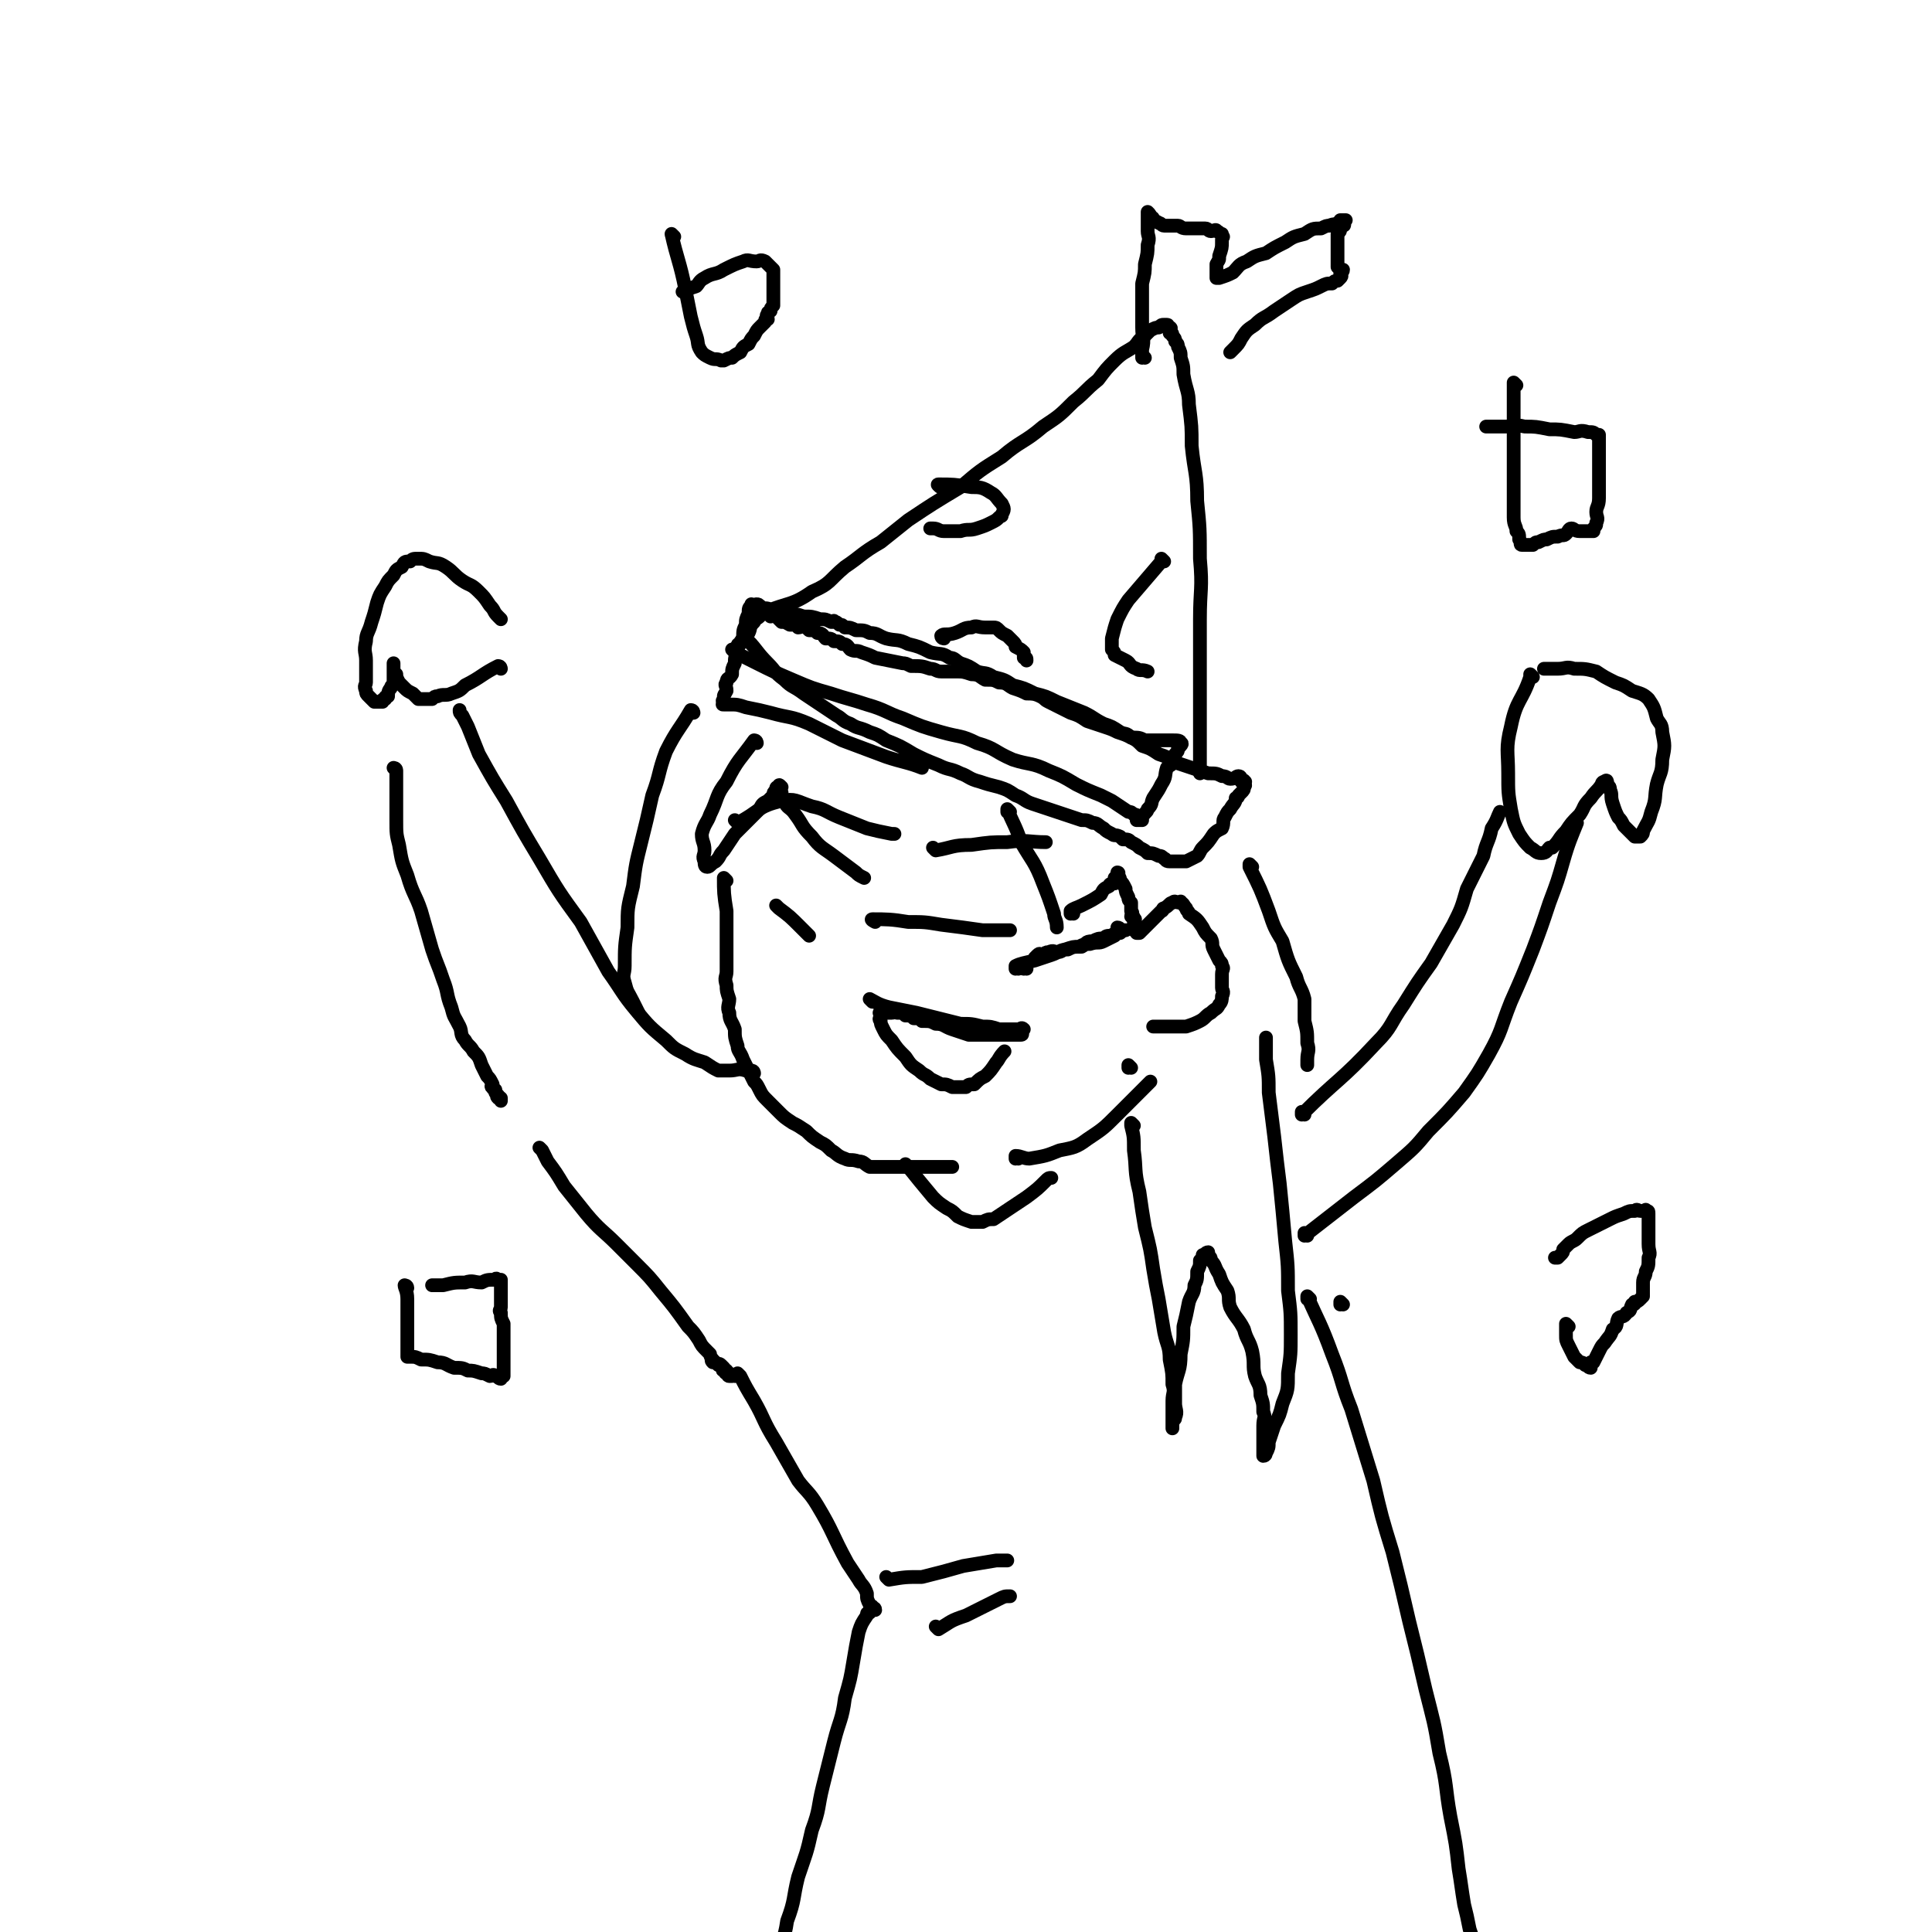 <svg viewBox='0 0 702 702' version='1.1' xmlns='http://www.w3.org/2000/svg' xmlns:xlink='http://www.w3.org/1999/xlink'><g fill='none' stroke='rgb(0,0,0)' stroke-width='5' stroke-linecap='round' stroke-linejoin='round'><path d='M267,237c0,0 -1,-1 -1,-1 0,0 0,0 1,1 0,0 0,0 0,0 4,2 4,2 8,4 6,3 6,3 13,6 7,3 7,3 14,5 6,2 7,2 13,4 7,2 7,3 13,5 7,3 7,3 14,5 7,2 7,1 13,4 7,2 6,3 13,6 6,2 7,1 13,4 5,2 5,2 10,5 4,2 4,2 9,4 2,1 2,1 4,2 3,2 3,2 6,4 1,0 1,0 2,1 1,0 1,0 1,1 1,0 0,1 0,1 1,0 1,0 2,0 0,-1 0,-1 0,-1 1,-2 2,-2 2,-3 2,-2 1,-2 2,-4 2,-3 2,-3 3,-5 2,-3 1,-3 2,-6 1,-1 2,-1 2,-2 1,-2 1,-2 1,-3 1,-1 1,-1 1,-2 1,-1 2,-2 1,-2 0,-1 -1,-1 -3,-1 -1,0 -1,0 -2,0 -2,0 -2,0 -4,0 -2,0 -2,0 -4,0 -2,-1 -2,-1 -5,-1 -2,-1 -2,-1 -5,-2 -2,-1 -2,-1 -5,-2 -3,-1 -3,-1 -6,-2 -3,-2 -3,-2 -6,-3 -2,-1 -2,-1 -4,-2 -2,-1 -2,-1 -4,-2 -2,-1 -1,-1 -3,-2 -2,-1 -3,-1 -5,-1 -2,-1 -2,-1 -5,-2 -2,-1 -2,-2 -5,-2 -2,-1 -2,-1 -5,-1 -2,-1 -2,-2 -5,-2 -3,-1 -3,-1 -6,-1 -2,0 -2,0 -5,0 -2,0 -2,-1 -4,-1 -3,-1 -3,-1 -7,-1 -2,-1 -2,-1 -3,-1 -5,-1 -5,-1 -10,-2 -2,-1 -2,-1 -5,-2 -2,-1 -2,0 -4,-1 -1,-1 -1,-2 -3,-2 -1,-1 -1,-1 -3,-1 -1,-1 -1,-1 -3,-1 -1,-1 -1,-2 -3,-2 -1,-1 -1,-1 -3,-1 -1,-1 -1,-1 -1,-1 -1,-1 -2,0 -3,0 0,0 0,-1 0,-1 -1,-1 -1,0 -2,0 0,0 0,0 0,0 -1,0 -1,0 -1,0 -2,-1 -1,-1 -3,-1 -1,-1 -1,-1 -1,-1 -1,-1 -1,-1 -2,-2 0,0 -1,1 -1,1 -1,-1 0,-1 -1,-2 0,0 0,1 0,1 -1,0 -1,0 -1,0 -1,0 -1,0 -1,0 -1,0 -1,0 -1,1 -1,1 -2,1 -2,2 -2,2 -1,2 -2,4 -1,1 -2,1 -2,2 -1,1 -1,1 -1,2 -1,0 -1,0 -1,1 -1,0 0,0 0,1 '/><path d='M280,223c0,0 -1,-1 -1,-1 0,0 0,1 1,1 0,0 0,0 0,0 0,0 -1,0 -1,-1 7,-3 9,-2 16,-7 7,-3 6,-4 12,-9 6,-4 6,-5 13,-9 5,-4 5,-4 10,-8 9,-6 9,-6 19,-12 7,-6 7,-6 15,-11 7,-6 8,-5 15,-11 6,-4 6,-4 11,-9 5,-4 4,-4 9,-8 3,-4 3,-4 6,-7 3,-3 4,-3 7,-5 2,-2 1,-2 4,-4 1,-1 1,-1 2,-2 2,-1 2,-1 3,-1 1,-1 1,-1 2,-1 1,0 1,0 1,0 1,0 0,1 0,1 1,1 1,0 1,0 1,0 0,1 0,1 0,1 0,1 0,1 1,0 1,0 1,1 1,1 1,1 1,2 1,1 1,1 1,2 1,2 1,2 1,4 1,3 1,3 1,6 1,6 2,6 2,11 1,8 1,8 1,15 1,10 2,10 2,20 1,10 1,10 1,21 1,11 0,11 0,22 0,11 0,11 0,22 0,8 0,8 0,17 0,6 0,6 0,12 0,2 0,2 0,5 '/><path d='M416,130c0,0 -1,-1 -1,-1 0,0 0,1 0,1 0,0 0,0 0,0 1,0 0,0 0,-1 0,-1 0,-1 0,-2 1,-4 0,-4 0,-8 0,-4 0,-4 0,-8 0,-4 0,-4 0,-8 1,-4 1,-4 1,-7 1,-4 1,-4 1,-7 1,-3 0,-3 0,-5 0,-2 0,-2 0,-3 0,-2 0,-2 0,-3 0,0 0,-1 0,-1 1,1 1,1 1,2 1,0 1,0 1,1 1,1 1,0 2,1 1,0 1,1 2,1 2,0 3,0 5,0 1,0 1,1 3,1 2,0 2,0 4,0 1,0 1,0 3,0 1,0 1,1 2,1 1,0 2,-1 2,0 1,0 1,1 2,1 0,1 0,1 0,1 1,0 0,0 0,1 0,0 0,0 0,1 0,2 0,2 -1,5 0,2 0,1 -1,3 0,1 0,1 0,2 0,1 0,1 0,1 0,1 0,1 0,2 1,0 1,0 1,0 3,-1 3,-1 5,-2 2,-2 2,-3 5,-4 3,-2 3,-2 7,-3 3,-2 3,-2 7,-4 3,-2 3,-2 7,-3 3,-2 3,-2 6,-2 2,-1 2,-1 3,-1 2,-1 2,0 3,-1 1,0 1,-1 1,-1 1,0 2,0 2,0 0,0 -1,0 -1,1 0,0 1,1 0,1 0,0 -1,-1 -1,0 0,0 0,1 0,1 0,1 0,1 -1,2 0,1 0,1 0,2 0,1 0,1 0,2 0,1 0,1 0,2 0,1 0,1 0,2 0,1 0,1 0,2 0,1 0,1 0,1 0,1 0,1 0,1 1,1 1,1 2,1 0,1 -1,1 -1,1 0,1 0,1 0,1 0,0 1,0 0,1 0,0 0,0 -1,1 -1,0 -1,0 -2,1 -2,0 -2,0 -4,1 -2,1 -2,1 -5,2 -3,1 -3,1 -6,3 -3,2 -3,2 -6,4 -4,3 -4,2 -7,5 -3,2 -3,2 -5,5 -1,2 -1,2 -3,4 0,0 0,0 -1,1 '/><path d='M273,234c0,0 -1,-1 -1,-1 0,0 0,0 1,1 0,0 0,0 0,0 0,0 -1,-1 -1,-1 3,3 3,4 7,8 3,3 2,3 6,6 3,3 3,2 7,5 3,2 3,2 6,4 3,2 3,2 6,4 2,1 2,2 5,3 3,2 3,1 7,3 3,1 3,1 6,3 5,2 5,2 10,5 4,2 4,2 9,4 4,2 4,1 8,3 3,1 3,2 7,3 3,1 3,1 7,2 3,1 3,1 6,3 3,1 3,2 6,3 3,1 3,1 6,2 3,1 3,1 6,2 3,1 3,1 6,2 2,0 2,0 4,1 2,0 2,1 4,2 1,1 1,1 3,2 1,1 1,0 3,1 0,0 0,0 1,1 2,0 2,0 3,1 2,1 2,1 3,2 2,1 2,1 3,2 2,0 2,0 4,1 1,0 1,0 2,1 1,0 0,1 2,1 0,0 0,0 1,0 0,0 0,0 0,0 1,0 1,0 1,0 1,0 1,0 1,0 1,0 1,0 1,0 1,0 1,0 2,0 2,-1 2,-1 4,-2 1,-1 1,-2 2,-3 2,-2 2,-2 4,-5 1,-1 1,-1 3,-2 1,-2 0,-3 1,-4 1,-2 1,-2 2,-3 1,-2 2,-2 2,-4 1,0 1,-1 1,-1 1,-1 1,-1 1,-1 1,-1 1,-1 1,-2 1,-1 0,-1 0,-1 0,-1 1,-1 0,-1 0,-1 0,0 -1,0 0,-1 0,-2 -1,-2 -1,0 -1,1 -3,1 -1,0 -1,-1 -3,-1 -2,-1 -2,-1 -5,-1 -3,-1 -3,-1 -6,-2 -3,-1 -3,-1 -6,-2 -3,-2 -3,-2 -6,-3 -3,-2 -3,-2 -6,-3 -2,-2 -2,-2 -4,-3 -2,-2 -2,-1 -4,-2 -3,-2 -3,-2 -6,-3 -4,-2 -3,-2 -7,-4 -5,-2 -5,-2 -10,-4 -4,-2 -4,-2 -8,-3 -4,-2 -4,-2 -8,-3 -3,-2 -3,-2 -7,-3 -3,-2 -3,-1 -6,-2 -3,-2 -3,-2 -6,-3 -2,-1 -2,-2 -4,-2 -3,-2 -3,-1 -7,-2 -4,-2 -4,-2 -8,-3 -4,-2 -4,-1 -8,-2 -3,-1 -3,-2 -6,-2 -2,-1 -2,-1 -5,-1 -2,-1 -2,-1 -4,-1 -1,-1 -1,-1 -2,-1 -1,-1 -1,-1 -2,-1 0,-1 0,0 0,0 -1,0 -1,0 -1,0 -2,-1 -2,-1 -4,-1 -3,-1 -3,-1 -6,-1 -3,-1 -3,-1 -6,-1 -2,-1 -2,-1 -5,-1 -2,-1 -2,-1 -4,-1 -1,-1 -1,-1 -1,-1 -1,-1 -2,0 -3,0 0,0 0,-1 0,0 -1,1 -1,1 -1,3 -1,2 -1,2 -1,4 -1,2 -1,2 -1,5 -1,2 -2,2 -2,5 -1,2 -1,2 -1,4 -1,2 -1,2 -1,4 -1,2 -2,1 -2,3 -1,1 0,1 0,3 -1,2 -1,1 -1,3 -1,1 0,1 0,1 0,1 -1,1 0,1 0,0 1,0 2,0 3,0 3,0 6,1 5,1 5,1 9,2 7,2 7,1 14,4 6,3 6,3 12,6 8,3 8,3 16,6 6,2 8,2 13,4 '/><path d='M275,270c0,0 -1,-1 -1,-1 0,0 0,0 1,1 0,0 0,0 0,0 0,0 0,-1 -1,-1 -5,7 -6,7 -10,15 -4,5 -3,6 -6,12 -1,3 -2,3 -3,7 0,3 1,3 1,6 0,2 -1,2 0,4 0,1 0,2 1,2 1,0 1,-1 3,-2 2,-2 1,-2 3,-4 2,-3 2,-3 4,-6 2,-2 2,-2 5,-5 2,-2 2,-2 4,-4 1,-2 1,-2 3,-3 1,-1 1,-1 2,-2 0,-1 0,-1 1,-2 0,-1 0,-1 1,-1 0,-1 0,-1 1,0 0,0 -1,1 0,2 0,1 0,2 1,3 1,3 2,2 4,5 3,4 2,4 6,8 3,4 4,4 8,7 4,3 4,3 8,6 1,1 1,1 3,2 '/><path d='M318,335c0,0 -1,-1 -1,-1 0,0 0,0 1,1 0,0 0,0 0,0 0,0 -2,-1 -1,-1 5,0 7,0 13,1 6,0 6,0 12,1 8,1 8,1 15,2 5,0 6,0 10,0 '/><path d='M367,295c0,0 -1,-1 -1,-1 0,0 0,0 0,1 0,0 0,0 0,0 1,0 0,-1 0,-1 2,5 3,6 5,12 4,7 5,7 8,15 2,5 2,5 4,11 0,2 1,2 1,5 '/><path d='M390,332c0,0 -1,-1 -1,-1 0,0 0,0 0,1 0,0 0,0 0,0 1,0 0,0 0,-1 1,-1 2,-1 4,-2 4,-2 4,-2 7,-4 1,-2 1,-2 3,-3 0,-1 1,-1 2,-1 0,-1 0,-1 0,-2 1,-1 1,-1 1,-1 1,-1 0,-1 0,-1 0,0 0,0 0,1 1,1 1,1 1,2 1,1 1,1 2,3 0,1 0,1 1,3 0,1 0,1 1,2 0,1 0,1 0,3 1,1 0,1 0,2 1,0 1,0 1,1 1,0 0,0 0,1 0,0 0,0 0,1 0,0 0,0 0,1 0,0 0,0 0,1 1,0 1,-1 1,0 1,0 0,0 0,1 1,0 1,0 1,0 1,-1 1,-1 1,-1 2,-2 2,-2 4,-4 1,-1 1,-1 3,-3 1,0 0,-1 1,-1 2,-1 2,-2 3,-2 1,-1 1,0 3,0 0,0 0,-1 0,0 1,0 1,1 2,2 0,1 1,1 1,2 3,2 3,2 5,5 1,2 1,2 3,4 1,2 0,2 1,4 1,2 1,2 2,4 1,1 1,1 1,2 1,1 0,1 0,3 0,0 0,0 0,1 0,1 0,1 0,2 0,1 0,1 0,2 0,1 1,1 0,3 0,1 0,2 -1,3 -1,2 -1,1 -3,3 -2,1 -2,2 -4,3 -2,1 -2,1 -5,2 -2,0 -2,0 -5,0 -2,0 -2,0 -4,0 -1,0 -2,0 -3,0 '/><path d='M411,388c0,0 -1,-1 -1,-1 0,0 0,0 0,1 0,0 0,0 0,0 '/><path d='M264,320c0,0 -1,-1 -1,-1 0,0 0,0 1,1 0,0 0,0 0,0 0,0 -1,-1 -1,-1 0,5 0,6 1,12 0,4 0,4 0,7 0,3 0,3 0,6 0,2 0,2 0,5 0,2 0,2 0,4 0,2 -1,2 0,5 0,2 0,2 1,5 0,2 -1,3 0,5 0,3 1,3 2,6 0,3 0,3 1,6 0,2 1,2 2,5 1,2 1,2 2,4 1,2 1,2 2,4 1,1 1,1 2,3 1,2 1,2 3,4 2,2 2,2 4,4 2,2 2,2 5,4 2,1 2,1 5,3 2,2 2,2 5,4 2,1 2,1 4,3 2,1 2,2 5,3 2,1 2,0 5,1 2,0 2,1 4,2 3,0 3,0 6,0 4,0 4,0 7,0 5,0 5,0 9,0 4,0 5,0 8,0 '/><path d='M370,421c0,0 -1,-1 -1,-1 0,0 0,0 0,1 0,0 0,0 0,0 1,0 0,-1 0,-1 2,0 3,1 5,1 6,-1 6,-1 11,-3 5,-1 6,-1 10,-4 6,-4 6,-4 11,-9 4,-4 4,-4 8,-8 2,-2 2,-2 4,-4 '/><path d='M412,409c0,0 -1,-1 -1,-1 0,0 0,0 0,1 0,0 0,0 0,0 1,4 1,4 1,9 1,7 0,7 2,15 1,7 1,7 2,13 2,8 2,8 3,15 1,6 1,6 2,11 1,6 1,6 2,12 1,5 2,5 2,10 1,5 1,5 1,9 1,3 0,3 0,6 0,2 0,2 0,4 0,1 0,1 0,3 0,1 0,1 0,2 0,0 0,1 0,1 0,0 0,-1 0,-1 0,-1 0,-1 0,-1 1,-2 1,-1 1,-2 1,-2 0,-3 0,-5 0,-3 0,-3 0,-7 1,-5 2,-5 2,-11 1,-5 1,-5 1,-10 1,-4 1,-4 2,-9 1,-3 2,-3 2,-6 1,-2 1,-2 1,-5 1,-2 1,-2 1,-4 1,-1 1,-1 1,-2 1,0 1,-1 2,-1 0,0 0,0 0,1 1,1 1,1 1,2 2,2 1,2 3,5 1,3 1,3 3,6 1,3 0,3 1,6 2,4 3,4 5,8 1,4 2,4 3,8 1,5 0,5 1,9 1,3 2,3 2,7 1,3 1,3 1,6 1,2 0,2 0,5 0,1 0,1 0,3 0,0 0,0 0,1 0,0 0,0 0,1 0,1 0,1 0,2 0,0 0,0 0,1 0,1 0,1 0,1 0,0 0,0 0,1 0,0 0,1 0,1 1,0 1,-1 1,-1 1,-2 1,-2 1,-4 1,-3 1,-3 2,-6 2,-4 2,-4 3,-8 2,-5 2,-5 2,-11 1,-7 1,-7 1,-14 0,-8 0,-8 -1,-16 0,-9 0,-9 -1,-18 -1,-11 -1,-11 -2,-21 -1,-8 -1,-8 -2,-17 -1,-8 -1,-8 -2,-16 0,-6 0,-6 -1,-12 0,-4 0,-5 0,-8 '/><path d='M317,364c0,0 -1,-1 -1,-1 0,0 0,0 1,1 0,0 0,0 0,0 0,0 -1,-1 -1,-1 2,1 3,2 7,3 5,1 5,1 10,2 4,1 4,1 8,2 4,1 4,1 8,2 4,0 4,0 8,1 3,0 3,0 6,1 2,0 2,0 4,0 1,0 1,0 3,0 1,0 1,-1 2,0 0,0 -1,0 -1,1 0,0 1,1 0,1 -1,0 -1,0 -3,0 -1,0 -1,0 -3,0 -2,0 -2,0 -4,0 -2,0 -2,0 -4,0 -2,0 -2,0 -5,0 -3,-1 -3,-1 -6,-2 -3,-1 -3,-2 -6,-2 -2,-1 -2,-1 -5,-1 -1,-1 -1,-1 -3,-1 -1,-1 -1,-1 -3,-1 -1,-1 -1,-1 -3,-1 0,-1 -1,0 -2,0 0,0 0,0 -1,0 0,0 0,0 -1,0 0,0 0,0 0,0 -1,0 -1,0 -1,0 -1,0 -1,-1 -1,0 -1,0 0,0 0,1 0,1 -1,1 0,2 0,1 0,1 1,3 1,2 1,2 3,4 2,3 2,3 5,6 2,3 2,3 5,5 2,2 2,1 4,3 2,1 2,1 4,2 2,0 2,0 4,1 0,0 0,0 1,0 1,0 1,0 2,0 1,0 1,0 2,0 1,-1 1,-1 3,-1 2,-2 2,-2 4,-3 2,-2 2,-2 4,-5 1,-1 1,-2 3,-4 0,0 0,0 0,0 '/><path d='M274,390c0,0 -1,-1 -1,-1 0,0 0,0 1,1 0,0 0,0 0,0 0,0 0,-1 -1,-1 -1,0 -1,0 -2,0 -3,-1 -3,0 -6,0 -2,0 -2,0 -4,0 -2,-1 -2,-1 -5,-3 -3,-1 -4,-1 -7,-3 -4,-2 -4,-2 -7,-5 -6,-5 -6,-5 -11,-11 -5,-6 -5,-7 -10,-14 -5,-9 -5,-9 -10,-18 -8,-11 -8,-11 -15,-23 -6,-10 -6,-10 -12,-21 -5,-8 -5,-8 -10,-17 -2,-5 -2,-5 -4,-10 -1,-2 -1,-2 -2,-4 -1,-1 -1,-1 -1,-2 '/><path d='M144,280c0,0 -1,-1 -1,-1 0,0 1,0 1,1 0,0 0,0 0,0 0,5 0,5 0,10 0,4 0,4 0,8 0,5 0,5 1,9 1,6 1,6 3,11 2,7 3,7 5,13 2,7 2,7 4,14 2,6 2,5 4,11 2,5 1,5 3,10 1,4 1,3 3,7 1,2 0,3 2,5 1,2 2,2 3,4 2,2 2,2 3,5 1,2 1,2 2,4 1,1 1,1 2,3 0,0 -1,1 0,1 0,1 1,1 1,1 0,0 0,0 0,1 0,0 0,0 1,1 0,0 -1,0 0,1 0,0 0,-1 1,0 0,0 0,0 0,1 '/><path d='M182,243c0,0 -1,-1 -1,-1 0,0 0,0 1,1 0,0 0,0 0,0 0,0 0,-1 -1,-1 -6,3 -6,4 -12,7 -2,2 -2,2 -5,3 -2,1 -3,0 -5,1 -1,0 -1,0 -2,1 -2,0 -2,0 -3,0 -1,0 -1,0 -1,0 -1,0 -1,0 -1,0 -1,-1 -1,-1 -2,-2 -2,-1 -2,-1 -3,-2 -1,-1 -1,-1 -2,-2 -1,-2 -1,-2 -1,-3 -1,-1 -1,-1 -1,-2 0,-1 0,-2 0,-2 0,0 0,1 0,2 0,1 0,1 0,2 0,1 0,2 0,3 0,1 -1,1 -1,2 -1,1 -1,2 -1,3 -1,0 -1,0 -1,1 -1,0 -1,0 -1,1 -1,0 -1,0 -2,0 0,0 0,0 -1,0 -1,-1 -1,-1 -1,-1 -1,-1 -1,-1 -1,-1 -1,-1 -1,-1 -1,-2 -1,-2 0,-2 0,-3 0,-2 0,-2 0,-3 0,-2 0,-2 0,-5 0,-3 -1,-3 0,-7 0,-3 1,-3 2,-7 1,-3 1,-3 2,-7 1,-3 1,-3 3,-6 1,-2 1,-2 3,-4 1,-2 1,-2 3,-3 1,-2 1,-2 3,-2 1,-1 1,-1 3,-1 2,0 2,0 4,1 3,1 3,0 6,2 3,2 3,3 6,5 3,2 3,1 6,4 2,2 2,2 4,5 2,2 1,2 3,4 0,0 0,0 1,1 '/><path d='M330,424c0,0 -1,-1 -1,-1 0,0 0,0 1,1 0,0 0,0 0,0 4,5 4,5 9,11 2,2 2,2 5,4 2,1 2,1 4,3 2,1 2,1 5,2 1,0 2,0 4,0 2,-1 2,-1 4,-1 3,-2 3,-2 6,-4 3,-2 3,-2 6,-4 4,-3 4,-3 7,-6 1,-1 1,-1 2,-1 '/><path d='M474,405c0,0 -1,-1 -1,-1 0,0 0,0 0,1 0,0 0,0 0,0 13,-13 14,-12 27,-26 6,-6 5,-7 10,-14 5,-8 5,-8 10,-15 4,-7 4,-7 8,-14 3,-6 3,-6 5,-13 3,-6 3,-6 6,-12 1,-5 2,-5 3,-10 2,-3 2,-4 3,-6 '/><path d='M475,449c0,0 -1,-1 -1,-1 0,0 0,0 0,1 0,0 0,0 0,0 9,-7 9,-7 18,-14 8,-6 8,-6 15,-12 7,-6 7,-6 12,-12 7,-7 7,-7 13,-14 5,-7 5,-7 9,-14 5,-9 4,-9 8,-19 4,-9 4,-9 8,-19 3,-8 3,-8 6,-17 3,-8 3,-8 5,-15 2,-7 3,-9 5,-14 '/><path d='M557,246c0,0 -1,-1 -1,-1 0,0 0,0 0,1 0,0 0,0 0,0 -3,9 -5,8 -7,18 -2,8 -1,9 -1,17 0,7 0,7 1,13 1,5 1,5 3,9 2,3 2,3 4,5 2,1 2,2 4,2 2,0 2,-1 3,-2 1,0 1,0 1,0 3,-3 2,-3 5,-6 2,-3 2,-3 5,-6 2,-3 1,-3 4,-6 2,-3 2,-2 4,-5 0,-1 1,-1 1,-1 1,-1 1,0 1,1 1,1 1,1 1,2 1,2 0,2 1,5 1,3 1,3 2,5 1,1 1,1 2,3 1,1 1,1 2,2 1,1 1,1 2,2 1,0 2,0 2,0 1,-1 1,-1 1,-2 2,-4 2,-3 3,-7 2,-5 1,-5 2,-10 1,-4 2,-4 2,-9 1,-5 1,-5 0,-10 0,-3 -1,-3 -2,-5 -1,-4 -1,-4 -3,-7 -2,-2 -3,-2 -6,-3 -3,-2 -3,-2 -6,-3 -4,-2 -4,-2 -7,-4 -4,-1 -4,-1 -8,-1 -3,-1 -3,0 -6,0 -2,0 -2,0 -4,0 0,0 0,0 -1,0 '/><path d='M283,330c0,0 -1,-1 -1,-1 0,0 0,0 1,1 0,0 0,0 0,0 4,3 4,3 8,7 1,1 1,1 3,3 '/><path d='M373,352c0,0 -1,-1 -1,-1 0,0 0,0 0,1 0,0 0,0 0,0 '/><path d='M370,352c0,0 -1,-1 -1,-1 0,0 0,0 0,1 0,0 0,0 0,0 1,0 0,-1 0,-1 2,-1 3,-1 7,-2 3,-1 3,-1 6,-2 3,-1 3,-2 6,-2 2,-1 2,-1 5,-1 2,-1 1,-2 4,-2 2,-1 2,-1 4,-1 1,-1 1,-1 3,-1 1,-1 1,-1 2,-1 0,-1 0,-1 0,-2 1,0 1,1 2,1 0,0 1,0 1,0 0,0 -1,0 -2,1 -1,0 -1,0 -2,1 -2,1 -2,1 -4,2 -2,1 -2,0 -5,1 -2,0 -2,0 -4,1 -2,0 -2,0 -5,1 -1,0 -1,1 -3,1 -1,0 -1,-1 -3,0 -1,0 -1,0 -2,1 -1,0 -1,-1 -2,0 0,0 0,0 -1,1 '/><path d='M197,418c0,0 -1,-1 -1,-1 0,0 0,0 1,1 0,0 0,0 0,0 1,2 1,2 2,4 3,4 3,4 6,9 4,5 4,5 8,10 5,6 6,6 11,11 4,4 4,4 7,7 5,5 5,5 9,10 5,6 5,6 10,13 2,2 2,2 4,5 1,2 1,2 3,4 0,0 0,0 1,1 0,0 0,1 1,2 0,0 -1,0 0,1 0,0 0,-1 1,0 0,0 0,0 1,1 0,0 0,-1 1,0 0,0 0,0 1,1 0,0 -1,1 0,1 0,0 0,-1 1,0 0,0 -1,1 0,1 0,0 0,-1 1,0 0,0 -1,1 0,1 0,0 0,0 1,0 0,-1 0,0 1,0 '/><path d='M269,500c0,0 -1,-1 -1,-1 0,0 0,0 1,1 0,0 0,0 0,0 2,4 2,4 5,9 4,7 3,7 8,15 4,7 4,7 8,14 3,4 4,4 7,9 6,10 5,10 11,21 2,3 2,3 4,6 1,2 2,2 3,5 0,2 0,2 1,4 0,1 1,0 1,1 0,0 -1,1 0,1 0,0 1,0 1,0 0,-1 -1,-1 -1,0 -1,0 -1,0 -1,1 -1,0 -1,0 -1,1 -2,3 -2,3 -3,6 -1,5 -1,5 -2,11 -1,6 -1,6 -3,13 -1,8 -2,8 -4,16 -2,8 -2,8 -4,16 -2,8 -1,8 -4,16 -2,9 -2,8 -5,17 -2,8 -1,8 -4,16 -1,7 -2,7 -4,13 -1,5 -1,5 -2,10 0,3 1,3 1,6 0,0 0,0 0,0 '/><path d='M488,474c0,0 -1,-1 -1,-1 0,0 0,0 0,1 0,0 0,0 0,0 1,0 0,-1 0,-1 '/><path d='M476,472c0,0 -1,-1 -1,-1 0,0 0,0 0,1 0,0 0,0 0,0 1,0 0,-1 0,-1 4,9 5,10 9,21 4,10 3,10 7,20 4,13 4,13 8,26 3,13 3,13 7,26 3,12 3,12 6,25 3,12 3,12 6,25 3,12 3,11 5,23 3,12 2,12 4,23 2,10 2,10 3,19 1,6 1,7 2,13 1,4 1,4 2,9 1,3 1,3 3,6 0,0 0,0 0,0 '/><path d='M252,259c0,0 -1,-1 -1,-1 0,0 0,0 1,1 0,0 0,0 0,0 0,0 0,-1 -1,-1 -4,7 -5,7 -9,15 -3,8 -2,8 -5,16 -2,9 -2,9 -4,17 -2,8 -2,8 -3,16 -2,8 -2,8 -2,15 -1,7 -1,7 -1,14 0,3 -1,3 0,6 1,4 1,3 3,7 1,2 1,2 2,4 '/><path d='M455,315c0,0 -1,-1 -1,-1 0,0 0,0 0,1 0,0 0,0 0,0 4,8 4,8 7,16 2,6 2,6 5,11 2,7 2,7 5,13 1,4 2,4 3,8 0,4 0,4 0,8 1,4 1,4 1,8 1,3 0,3 0,6 0,1 0,1 0,2 '/><path d='M342,177c0,0 -1,-1 -1,-1 0,0 0,1 1,1 0,0 0,0 0,0 0,0 -2,-1 -1,-1 5,0 6,0 12,1 3,0 4,0 7,2 2,1 2,2 4,4 1,2 1,2 0,4 0,1 0,0 -1,1 -1,1 -1,1 -3,2 -2,1 -2,1 -5,2 -3,1 -3,0 -6,1 -3,0 -3,0 -6,0 -2,0 -2,-1 -4,-1 -1,0 -1,0 -1,0 '/><path d='M423,204c0,0 -1,-1 -1,-1 0,0 0,1 0,1 0,0 0,0 0,0 -6,7 -6,7 -12,14 -2,3 -2,3 -4,7 -1,3 -1,3 -2,7 0,2 0,2 0,4 1,1 1,1 1,2 2,1 2,1 4,2 2,1 1,2 4,3 1,1 2,0 4,1 '/><path d='M343,232c0,0 -1,-1 -1,-1 0,0 0,0 1,1 0,0 0,0 0,0 0,0 -1,0 -1,-1 1,-1 2,0 5,-1 3,-1 3,-2 6,-2 2,-1 2,0 5,0 1,0 1,0 2,0 0,0 0,0 1,0 1,0 1,0 2,1 1,1 1,1 3,2 1,1 1,1 2,2 1,1 1,1 1,2 2,1 2,1 3,2 0,1 0,1 0,2 1,0 1,0 1,1 '/><path d='M268,299c0,0 -1,-1 -1,-1 0,0 0,0 1,1 0,0 0,0 0,0 8,-4 7,-6 16,-8 5,-1 5,0 11,2 5,1 5,2 10,4 5,2 5,2 10,4 4,1 4,1 9,2 0,0 0,0 1,0 '/><path d='M340,309c0,0 -1,-1 -1,-1 0,0 0,0 1,1 0,0 0,0 0,0 6,-1 6,-2 13,-2 7,-1 7,-1 13,-1 7,-1 8,0 14,0 '/><path d='M323,574c0,0 -1,-1 -1,-1 0,0 0,0 1,1 0,0 0,0 0,0 6,-1 6,-1 12,-1 8,-2 8,-2 15,-4 6,-1 6,-1 12,-2 2,0 2,0 4,0 '/><path d='M341,592c0,0 -1,-1 -1,-1 0,0 0,0 1,1 0,0 0,0 0,0 5,-3 4,-3 10,-5 6,-3 6,-3 12,-6 2,-1 2,-1 4,-1 '/><path d='M245,86c0,0 -1,0 -1,-1 0,0 0,1 1,1 0,0 0,0 0,0 0,0 -1,-1 -1,-1 2,9 3,10 5,20 1,5 1,5 2,10 1,4 1,4 2,7 1,3 0,3 2,6 1,1 1,1 3,2 2,1 2,0 4,1 0,0 0,0 1,0 2,-1 2,-1 3,-1 1,-1 1,-1 3,-2 1,-2 1,-2 3,-3 1,-2 1,-2 2,-3 1,-2 1,-2 2,-3 1,-1 1,-1 2,-2 0,-1 0,-1 1,-1 0,-1 -1,-1 0,-2 0,-1 0,0 1,-1 0,-1 0,-1 1,-2 0,-2 0,-2 0,-3 0,-1 0,-1 0,-2 0,-1 0,-1 0,-2 0,0 0,0 0,-1 0,0 0,0 0,-1 0,0 0,0 0,-1 0,0 0,0 0,0 0,-1 0,-1 0,-1 0,-1 0,-1 0,-1 0,-1 0,-1 0,-1 -1,-1 -1,-1 -1,-1 -1,-1 -1,-1 -1,-1 -1,-1 -1,-1 -1,-1 -2,-1 -2,0 -3,0 -3,0 -3,-1 -5,0 -3,1 -3,1 -7,3 -3,2 -4,1 -7,3 -2,1 -2,2 -3,3 -3,1 -3,1 -5,2 '/><path d='M148,468c0,0 -1,-1 -1,-1 0,0 1,0 1,1 0,0 0,0 0,0 0,0 -1,-1 -1,-1 0,1 1,2 1,5 0,3 0,3 0,7 0,2 0,2 0,5 0,2 0,2 0,4 0,1 0,1 0,2 0,0 0,0 0,1 0,1 0,1 0,1 0,1 0,1 0,1 0,0 0,0 1,0 2,0 2,0 4,1 3,0 3,0 6,1 3,0 3,1 6,2 3,0 3,0 5,1 2,0 2,0 5,1 1,0 1,0 3,1 1,0 1,-1 2,0 1,0 1,1 2,1 0,0 -1,-1 0,-1 0,-1 1,0 1,0 0,-1 0,-1 0,-2 0,-1 0,-1 0,-3 0,-1 0,-1 0,-3 0,-3 0,-3 0,-5 0,-3 0,-3 0,-6 -1,-2 -1,-2 -1,-4 -1,-1 0,-1 0,-2 0,-2 0,-2 0,-3 0,-1 0,-1 0,-2 0,0 0,0 0,-1 0,0 0,0 0,-1 0,0 0,0 0,-1 0,0 0,0 0,-1 0,0 0,-1 0,-1 -1,0 -1,0 -1,0 -1,-1 -1,0 -1,0 -3,0 -3,0 -5,1 -3,0 -3,-1 -6,0 -4,0 -4,0 -8,1 -2,0 -2,0 -4,0 0,0 0,0 0,0 '/><path d='M570,482c0,0 -1,-1 -1,-1 0,0 0,0 0,1 0,0 0,0 0,0 0,1 0,1 0,3 0,2 0,2 1,4 1,2 1,2 2,4 1,1 1,1 2,2 1,0 1,0 2,1 1,0 1,1 2,1 0,0 0,-1 0,-2 1,0 1,0 1,0 1,-2 1,-2 2,-4 1,-2 1,-2 2,-3 2,-3 2,-2 3,-5 2,-1 1,-2 2,-4 1,-1 2,0 3,-2 2,-1 1,-1 2,-3 1,0 1,0 1,-1 1,0 1,0 2,-1 0,0 0,0 1,-1 0,0 0,0 0,-1 0,0 0,0 0,0 0,-2 0,-2 0,-4 0,-2 1,-2 1,-4 1,-2 1,-2 1,-5 1,-2 0,-2 0,-5 0,-2 0,-2 0,-3 0,-2 0,-2 0,-4 0,-1 0,-1 0,-3 0,-1 0,-1 0,-1 0,-1 0,-1 -1,-1 0,-1 0,0 -1,0 0,0 0,0 -1,0 -1,0 -1,-1 -2,0 -2,0 -2,0 -4,1 -3,1 -3,1 -5,2 -2,1 -2,1 -4,2 -2,1 -2,1 -4,2 -2,1 -2,1 -4,3 -1,1 -2,1 -3,2 -1,1 -1,1 -2,2 0,1 0,1 -1,2 0,0 0,0 -1,1 0,0 0,0 -1,0 '/><path d='M551,140c0,0 -1,-1 -1,-1 0,0 0,1 0,1 0,0 0,0 0,0 1,0 0,-1 0,-1 0,4 0,5 0,9 0,6 0,6 0,11 0,7 0,7 0,14 0,4 0,4 0,8 0,4 0,4 0,7 0,3 1,3 1,5 1,1 1,1 1,3 1,1 0,2 1,2 2,0 2,0 3,0 1,0 1,0 1,0 1,-1 1,-1 2,-1 2,-1 2,-1 3,-1 2,-1 2,-1 4,-1 2,-1 2,0 3,-1 1,-1 1,-2 2,-2 1,0 1,1 3,1 1,0 1,0 2,0 1,0 1,0 1,0 1,0 1,0 1,0 1,0 1,0 1,0 0,0 0,-1 0,-1 1,-1 1,-1 1,-2 1,-2 0,-2 0,-4 0,-2 1,-2 1,-5 0,-1 0,-1 0,-3 0,-3 0,-3 0,-5 0,-2 0,-2 0,-4 0,-2 0,-2 0,-3 0,-1 0,-1 0,-2 0,-2 0,-2 0,-3 0,-1 0,-1 0,-1 0,-1 0,-1 0,-1 0,-1 0,-1 0,-1 0,0 0,0 -1,0 -1,-1 -1,-1 -3,-1 -3,-1 -3,0 -5,0 -5,-1 -5,-1 -9,-1 -5,-1 -5,-1 -9,-1 -4,-1 -4,0 -7,0 -3,0 -4,0 -7,0 '/></g>
</svg>